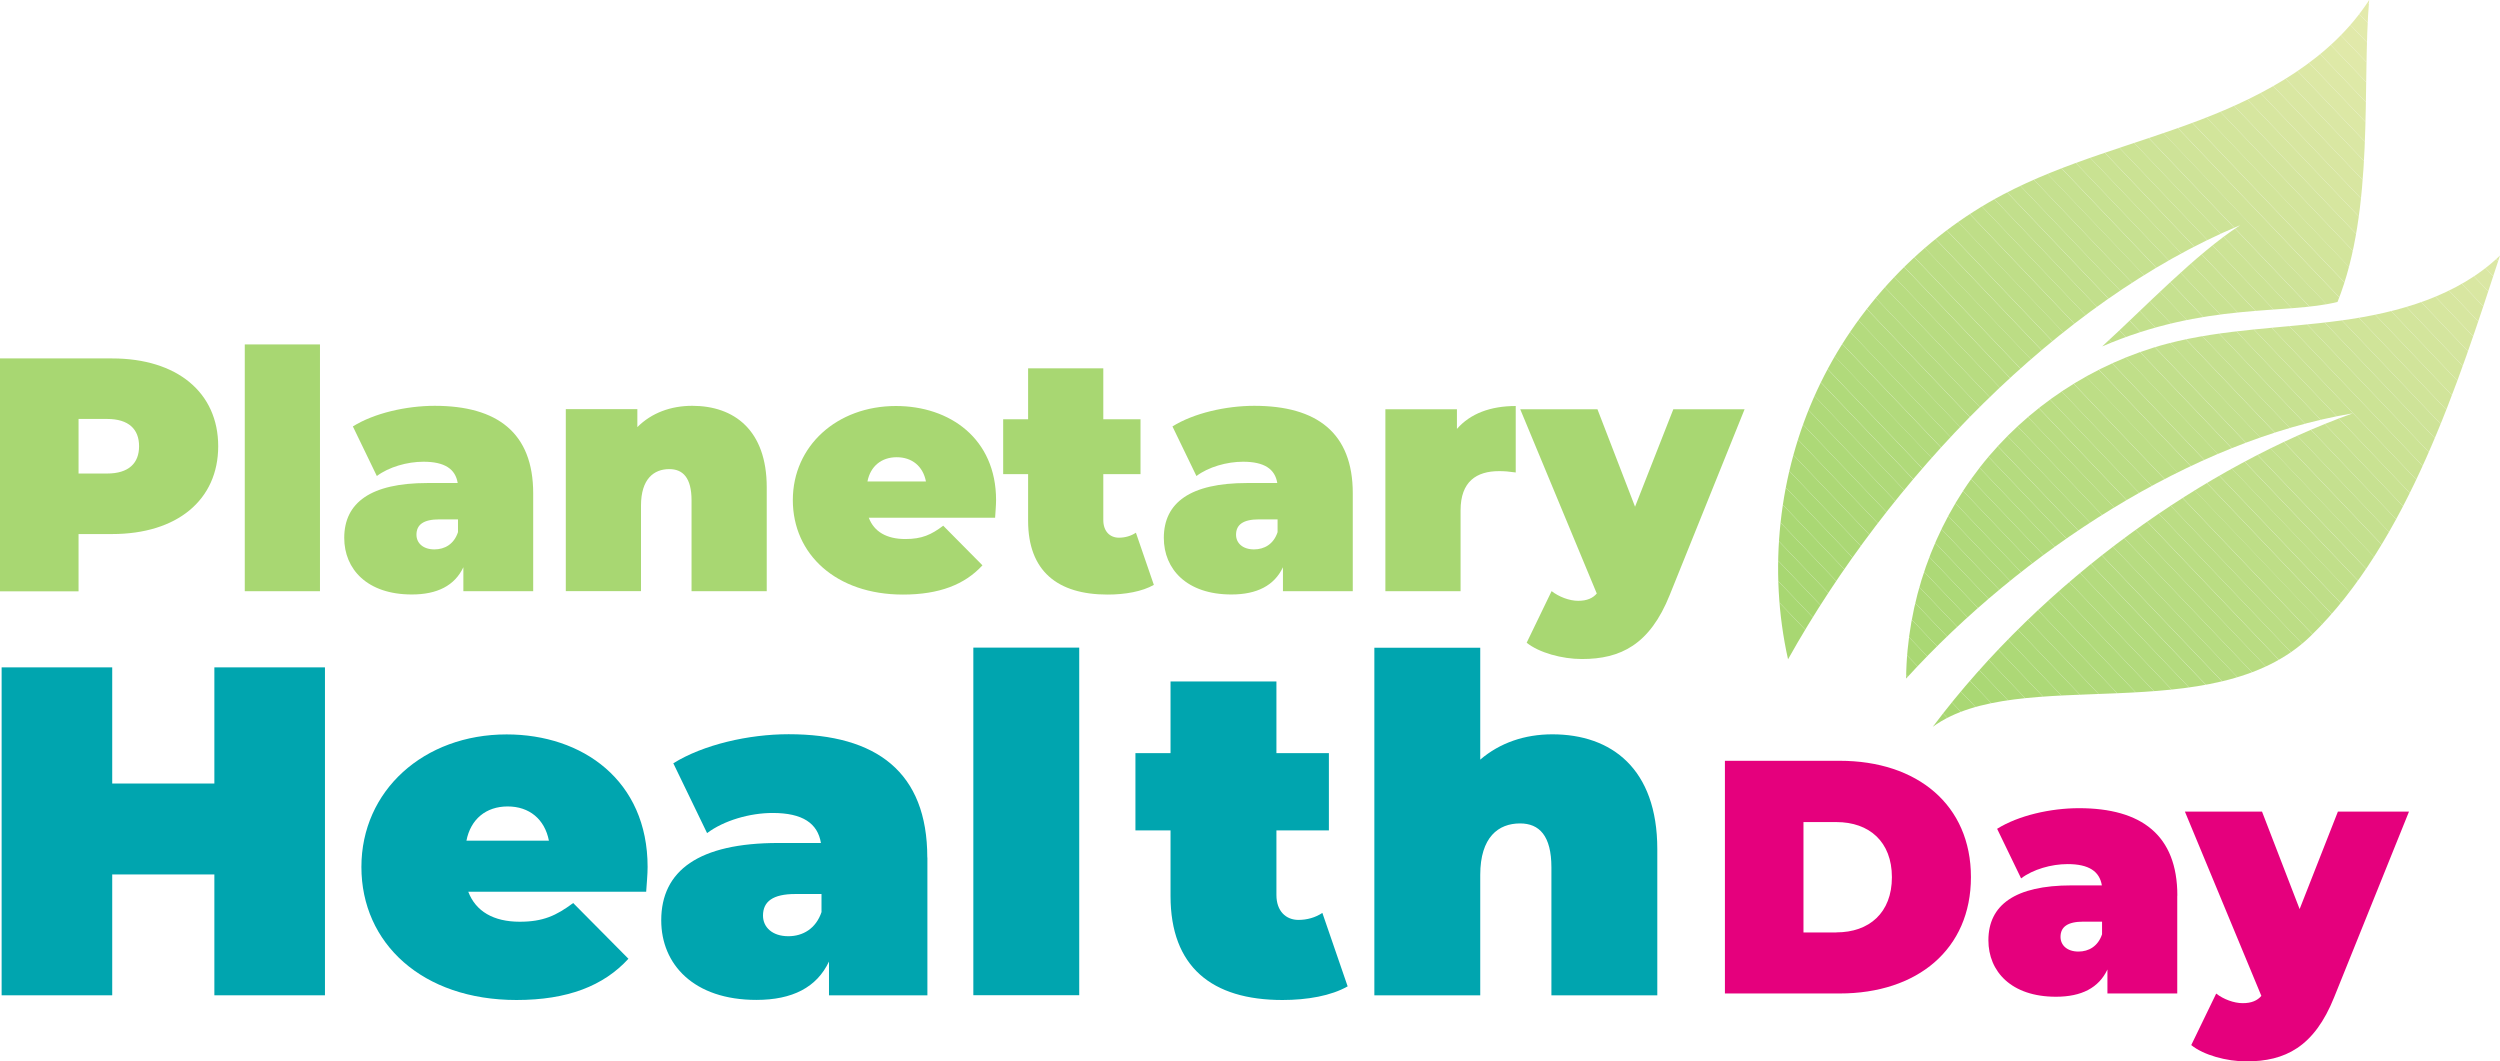 <?xml version="1.0" encoding="UTF-8"?>
<svg xmlns="http://www.w3.org/2000/svg" xmlns:xlink="http://www.w3.org/1999/xlink" id="Layer_1" data-name="Layer 1" viewBox="0 0 260.65 110.66">
  <defs>
    <style>
      .cls-1 {
        fill: #add876;
      }

      .cls-1, .cls-2, .cls-3, .cls-4, .cls-5, .cls-6, .cls-7, .cls-8, .cls-9, .cls-10, .cls-11, .cls-12, .cls-13, .cls-14, .cls-15, .cls-16, .cls-17, .cls-18, .cls-19, .cls-20, .cls-21, .cls-22, .cls-23, .cls-24, .cls-25, .cls-26, .cls-27, .cls-28, .cls-29, .cls-30, .cls-31, .cls-32, .cls-33, .cls-34, .cls-35, .cls-36, .cls-37, .cls-38, .cls-39, .cls-40, .cls-41, .cls-42, .cls-43, .cls-44, .cls-45, .cls-46, .cls-47, .cls-48, .cls-49, .cls-50, .cls-51, .cls-52, .cls-53, .cls-54, .cls-55, .cls-56, .cls-57, .cls-58, .cls-59, .cls-60, .cls-61 {
        stroke-width: 0px;
      }

      .cls-2 {
        fill: #dee9a7;
      }

      .cls-3 {
        fill: #c5e08f;
      }

      .cls-4 {
        fill: #e1e9aa;
      }

      .cls-5 {
        fill: #abd875;
      }

      .cls-6 {
        fill: #c0df89;
      }

      .cls-7 {
        fill: #bcdd85;
      }

      .cls-8 {
        fill: #c3e08d;
      }

      .cls-9 {
        fill: #b3db7d;
      }

      .cls-10 {
        fill: #c6e190;
      }

      .cls-11 {
        fill: #00a5af;
      }

      .cls-12 {
        fill: #cae293;
      }

      .cls-13 {
        fill: #b7dc81;
      }

      .cls-14 {
        fill: #cee398;
      }

      .cls-15 {
        fill: #dae7a4;
      }

      .cls-16 {
        fill: #b9dc82;
      }

      .cls-17 {
        fill: #bbdd84;
      }

      .cls-18 {
        fill: #aad874;
      }

      .cls-19 {
        fill: #b6db80;
      }

      .cls-20 {
        fill: #c2df8c;
      }

      .cls-21 {
        fill: #acd876;
      }

      .cls-22 {
        fill: #b2da7c;
      }

      .cls-23 {
        fill: #badd83;
      }

      .cls-24 {
        fill: none;
      }

      .cls-25 {
        fill: #e2eaab;
      }

      .cls-26 {
        fill: #dce8a5;
      }

      .cls-27 {
        fill: #dde8a6;
      }

      .cls-28 {
        fill: #e5ebae;
      }

      .cls-29 {
        fill: #add977;
      }

      .cls-62 {
        clip-path: url(#clippath-1);
      }

      .cls-30 {
        fill: #c7e191;
      }

      .cls-31 {
        fill: #b0da7a;
      }

      .cls-32 {
        fill: #d1e49a;
      }

      .cls-33 {
        fill: #d9e7a2;
      }

      .cls-34 {
        fill: #bede87;
      }

      .cls-35 {
        fill: #cde397;
      }

      .cls-36 {
        fill: #d0e499;
      }

      .cls-37 {
        fill: #d7e6a0;
      }

      .cls-38 {
        fill: #e0e9a9;
      }

      .cls-39 {
        fill: #bdde86;
      }

      .cls-63 {
        clip-path: url(#clippath);
      }

      .cls-40 {
        fill: #a8d772;
      }

      .cls-41 {
        fill: #bfde88;
      }

      .cls-42 {
        fill: #d2e59b;
      }

      .cls-43 {
        fill: #b1da7b;
      }

      .cls-44 {
        fill: #d4e59e;
      }

      .cls-45 {
        fill: #a9d773;
      }

      .cls-46 {
        fill: #afd979;
      }

      .cls-47 {
        fill: #d6e69f;
      }

      .cls-48 {
        fill: #d8e6a1;
      }

      .cls-49 {
        fill: #cbe294;
      }

      .cls-50 {
        fill: #b5db7f;
      }

      .cls-51 {
        fill: #d3e59c;
      }

      .cls-52 {
        fill: #c1df8a;
      }

      .cls-53 {
        fill: #b4db7e;
      }

      .cls-54 {
        fill: #e3eaac;
      }

      .cls-55 {
        fill: #b8dc81;
      }

      .cls-56 {
        fill: #e5007d;
      }

      .cls-57 {
        fill: #c4e08e;
      }

      .cls-58 {
        fill: #aed978;
      }

      .cls-59 {
        fill: #c9e292;
      }

      .cls-60 {
        fill: #cce395;
      }

      .cls-61 {
        fill: #b0d97a;
      }
    </style>
    <clipPath id="clippath">
      <path class="cls-24" d="M198.73,70.75c.08-7.93,2.84-15.81,7.72-22.06,4.88-6.25,11.85-10.84,19.52-12.86,5.88-1.54,12.04-1.59,18.07-2.41,6.03-.81,12.23-2.56,16.61-6.78-4.37,13.37-9.66,29.91-19.77,39.7-10.11,9.79-30.45,2.9-39.37,9.44,11.59-15.43,28.56-27.24,43.8-32.69-16.81,2.83-34.55,14.46-46.58,27.66"></path>
    </clipPath>
    <clipPath id="clippath-1">
      <path class="cls-24" d="M233.52,23.51c-4.57,2.95-9.9,8.54-14.35,12.61,10.77-4.64,19.15-3.29,24.54-4.64,3.89-9.73,2.54-22.64,3.3-31.48-3.98,6.16-10.78,9.9-17.64,12.51-6.85,2.61-14.07,4.36-20.55,7.78-8.45,4.46-15.38,11.77-19.39,20.44-4.01,8.68-5.09,18.68-3.01,28.01,10.5-18.79,28.14-37.31,47.09-45.24Z"></path>
    </clipPath>
  </defs>
  <g>
    <path class="cls-11" d="M33.88,69.58v34.19h-11.53v-12.6h-10.65v12.6H.17v-34.19h11.53v12.11h10.65v-12.11h11.53Z"></path>
    <path class="cls-11" d="M67.38,92.97h-18.56c.78,2.05,2.64,3.13,5.37,3.13,2.44,0,3.81-.64,5.57-1.95l5.76,5.81c-2.59,2.83-6.35,4.3-11.67,4.3-9.82,0-16.17-5.91-16.17-13.87s6.5-13.82,15.14-13.82c7.91,0,14.7,4.79,14.7,13.82,0,.78-.1,1.81-.15,2.59ZM48.63,87.65h8.6c-.44-2.25-2.05-3.57-4.3-3.57s-3.86,1.32-4.3,3.57Z"></path>
    <path class="cls-11" d="M96.69,89.41v14.36h-10.26v-3.52c-1.27,2.69-3.81,4-7.57,4-6.54,0-9.92-3.71-9.92-8.3,0-5.18,3.91-8.06,12.21-8.06h4.44c-.34-2.05-1.9-3.13-5.03-3.13-2.39,0-5.08.78-6.84,2.1l-3.52-7.28c3.13-1.95,7.86-3.03,12.02-3.03,9.18,0,14.46,3.96,14.46,12.85ZM85.65,95.07v-1.86h-2.73c-2.34,0-3.37.78-3.37,2.25,0,1.22.98,2.15,2.64,2.15,1.51,0,2.88-.78,3.47-2.54Z"></path>
    <path class="cls-11" d="M101.48,67.52h11.04v36.24h-11.04v-36.24Z"></path>
    <path class="cls-11" d="M140.5,102.84c-1.71.98-4.2,1.42-6.79,1.42-7.38,0-11.67-3.47-11.67-10.84v-6.84h-3.66v-8.06h3.66v-7.47h11.04v7.47h5.47v8.06h-5.47v6.74c0,1.66.98,2.59,2.3,2.59.88,0,1.76-.24,2.49-.73l2.64,7.67Z"></path>
    <path class="cls-11" d="M172.79,88.53v15.24h-11.04v-13.33c0-3.32-1.27-4.59-3.27-4.59-2.25,0-4.15,1.42-4.15,5.37v12.55h-11.04v-36.24h11.04v11.67c2.05-1.76,4.64-2.64,7.52-2.64,6.15,0,10.94,3.57,10.94,11.97Z"></path>
  </g>
  <g>
    <path class="cls-40" d="M22.75,46.52c0,5.62-4.3,9.16-11.06,9.16h-3.5v5.97H0v-24.28h11.69c6.76,0,11.06,3.54,11.06,9.16ZM14.5,46.52c0-1.77-1.08-2.84-3.33-2.84h-2.98v5.69h2.98c2.25,0,3.33-1.08,3.33-2.84Z"></path>
    <path class="cls-40" d="M25.52,35.91h7.84v25.73h-7.84v-25.73Z"></path>
    <path class="cls-40" d="M55.59,51.44v10.2h-7.28v-2.5c-.9,1.91-2.71,2.84-5.38,2.84-4.65,0-7.04-2.64-7.04-5.9,0-3.68,2.77-5.72,8.67-5.72h3.16c-.24-1.46-1.35-2.22-3.57-2.22-1.7,0-3.61.55-4.86,1.49l-2.5-5.17c2.22-1.39,5.58-2.15,8.53-2.15,6.52,0,10.27,2.81,10.27,9.12ZM47.75,55.47v-1.32h-1.94c-1.67,0-2.39.56-2.39,1.6,0,.87.69,1.53,1.87,1.53,1.08,0,2.05-.55,2.46-1.8Z"></path>
    <path class="cls-40" d="M79.94,50.82v10.82h-7.84v-9.47c0-2.36-.9-3.26-2.32-3.26-1.6,0-2.95,1.01-2.95,3.81v8.91h-7.84v-18.97h7.46v1.87c1.49-1.49,3.5-2.22,5.72-2.22,4.37,0,7.77,2.53,7.77,8.5Z"></path>
    <path class="cls-40" d="M103.76,53.98h-13.18c.55,1.46,1.87,2.22,3.81,2.22,1.73,0,2.71-.45,3.95-1.39l4.09,4.13c-1.84,2.01-4.51,3.05-8.29,3.05-6.97,0-11.48-4.2-11.48-9.85s4.61-9.81,10.75-9.81c5.62,0,10.44,3.4,10.44,9.81,0,.56-.07,1.28-.1,1.84ZM90.44,50.2h6.1c-.31-1.6-1.46-2.53-3.05-2.53s-2.74.94-3.05,2.53Z"></path>
    <path class="cls-40" d="M120.3,60.98c-1.21.69-2.98,1.01-4.82,1.01-5.24,0-8.29-2.46-8.29-7.7v-4.86h-2.6v-5.72h2.6v-5.31h7.84v5.31h3.88v5.72h-3.88v4.79c0,1.18.69,1.84,1.63,1.84.62,0,1.25-.17,1.77-.52l1.87,5.44Z"></path>
    <path class="cls-40" d="M141.04,51.44v10.2h-7.28v-2.5c-.9,1.91-2.71,2.84-5.38,2.84-4.65,0-7.04-2.64-7.04-5.9,0-3.68,2.77-5.72,8.67-5.72h3.16c-.24-1.46-1.35-2.22-3.57-2.22-1.7,0-3.61.55-4.86,1.49l-2.5-5.17c2.22-1.39,5.58-2.15,8.53-2.15,6.52,0,10.27,2.81,10.27,9.12ZM133.2,55.47v-1.32h-1.94c-1.66,0-2.39.56-2.39,1.6,0,.87.69,1.53,1.87,1.53,1.08,0,2.05-.55,2.46-1.8Z"></path>
    <path class="cls-40" d="M158.03,42.32v6.94c-.69-.1-1.18-.14-1.73-.14-2.36,0-4.02,1.08-4.02,4.09v8.43h-7.84v-18.97h7.46v2.05c1.39-1.6,3.5-2.39,6.14-2.39Z"></path>
    <path class="cls-40" d="M181.89,42.67l-7.8,19.35c-2.08,5.2-5.13,6.69-9.16,6.69-2.08,0-4.47-.66-5.76-1.7l2.6-5.38c.76.59,1.84,1.01,2.77,1.01s1.53-.28,1.94-.76l-7.98-19.21h8.05l3.92,10.16,3.99-10.16h7.42Z"></path>
  </g>
  <g>
    <g class="cls-63">
      <polygon class="cls-27" points="260.65 27.43 259.9 26.64 260.65 26.64 260.65 27.43"></polygon>
      <polygon class="cls-26" points="260.65 29.54 257.89 26.64 259.9 26.64 260.65 27.43 260.65 29.54"></polygon>
      <polygon class="cls-15" points="260.65 31.66 255.87 26.64 257.89 26.64 260.65 29.54 260.65 31.66"></polygon>
      <polygon class="cls-33" points="260.65 33.77 253.85 26.64 255.87 26.64 260.65 31.66 260.65 33.77"></polygon>
      <polygon class="cls-48" points="260.65 35.89 251.84 26.64 253.85 26.64 260.65 33.77 260.65 35.89"></polygon>
      <polygon class="cls-37" points="260.65 38 249.82 26.64 251.84 26.64 260.65 35.89 260.65 38"></polygon>
      <polygon class="cls-47" points="260.65 40.12 247.8 26.64 249.82 26.64 260.65 38 260.65 40.12"></polygon>
      <polygon class="cls-44" points="260.65 42.23 245.79 26.64 247.8 26.64 260.65 40.12 260.65 42.23"></polygon>
      <polygon class="cls-51" points="260.65 44.35 243.77 26.64 245.79 26.64 260.65 42.23 260.65 44.35"></polygon>
      <polygon class="cls-42" points="260.65 46.46 241.76 26.64 243.77 26.64 260.65 44.35 260.65 46.46"></polygon>
      <polygon class="cls-32" points="260.65 48.58 239.74 26.64 241.76 26.64 260.65 46.46 260.65 48.58"></polygon>
      <polygon class="cls-36" points="260.65 50.4 260.51 50.54 237.72 26.64 239.74 26.64 260.65 48.58 260.65 50.4"></polygon>
      <polygon class="cls-14" points="260.51 50.54 259.45 51.55 235.71 26.64 237.72 26.64 260.51 50.54"></polygon>
      <polygon class="cls-35" points="259.45 51.55 258.4 52.55 233.69 26.64 235.71 26.64 259.45 51.55"></polygon>
      <polygon class="cls-60" points="258.4 52.55 257.34 53.56 231.67 26.64 233.69 26.64 258.4 52.55"></polygon>
      <polygon class="cls-49" points="257.34 53.56 256.28 54.57 229.66 26.64 231.67 26.64 257.34 53.56"></polygon>
      <polygon class="cls-12" points="256.28 54.57 255.23 55.57 227.64 26.64 229.66 26.64 256.28 54.57"></polygon>
      <polygon class="cls-59" points="255.23 55.57 254.17 56.58 225.63 26.64 227.64 26.64 255.23 55.57"></polygon>
      <polygon class="cls-30" points="254.17 56.58 253.12 57.59 224.27 27.33 224.99 26.64 225.63 26.64 254.17 56.58"></polygon>
      <rect class="cls-10" x="237.43" y="22.06" width="1.46" height="41.8" transform="translate(36.15 176.22) rotate(-43.64)"></rect>
      <rect class="cls-3" x="236.38" y="23.07" width="1.46" height="41.8" transform="translate(35.16 175.77) rotate(-43.64)"></rect>
      <rect class="cls-57" x="235.32" y="24.08" width="1.46" height="41.8" transform="translate(34.17 175.32) rotate(-43.64)"></rect>
      <rect class="cls-8" x="234.27" y="25.08" width="1.46" height="41.8" transform="translate(33.19 174.87) rotate(-43.64)"></rect>
      <rect class="cls-20" x="233.21" y="26.09" width="1.46" height="41.8" transform="translate(32.2 174.42) rotate(-43.64)"></rect>
      <rect class="cls-52" x="232.15" y="27.1" width="1.46" height="41.8" transform="translate(31.21 173.97) rotate(-43.64)"></rect>
      <rect class="cls-6" x="231.1" y="28.1" width="1.46" height="41.8" transform="translate(30.23 173.52) rotate(-43.64)"></rect>
      <rect class="cls-41" x="230.04" y="29.11" width="1.46" height="41.8" transform="translate(29.24 173.07) rotate(-43.64)"></rect>
      <rect class="cls-34" x="228.98" y="30.12" width="1.46" height="41.8" transform="translate(28.25 172.62) rotate(-43.64)"></rect>
      <rect class="cls-39" x="227.93" y="31.13" width="1.46" height="41.8" transform="translate(27.27 172.16) rotate(-43.64)"></rect>
      <rect class="cls-7" x="226.87" y="32.13" width="1.46" height="41.8" transform="translate(26.28 171.71) rotate(-43.64)"></rect>
      <rect class="cls-17" x="225.82" y="33.14" width="1.46" height="41.8" transform="translate(25.29 171.26) rotate(-43.64)"></rect>
      <rect class="cls-23" x="224.76" y="34.15" width="1.46" height="41.8" transform="translate(24.31 170.81) rotate(-43.64)"></rect>
      <rect class="cls-16" x="223.7" y="35.15" width="1.46" height="41.8" transform="translate(23.32 170.36) rotate(-43.64)"></rect>
      <rect class="cls-55" x="222.65" y="36.16" width="1.46" height="41.8" transform="translate(22.33 169.91) rotate(-43.64)"></rect>
      <rect class="cls-13" x="221.59" y="37.17" width="1.46" height="41.8" transform="translate(21.35 169.46) rotate(-43.64)"></rect>
      <rect class="cls-19" x="220.54" y="38.17" width="1.46" height="41.8" transform="translate(20.36 169.01) rotate(-43.64)"></rect>
      <rect class="cls-50" x="219.48" y="39.18" width="1.46" height="41.8" transform="translate(19.37 168.56) rotate(-43.64)"></rect>
      <polygon class="cls-53" points="234.1 75.72 233.67 76.13 232.48 76.13 204.2 46.47 205.26 45.46 234.1 75.72"></polygon>
      <polygon class="cls-9" points="230.46 76.13 203.14 47.47 204.2 46.47 232.48 76.13 230.46 76.13"></polygon>
      <polygon class="cls-22" points="228.45 76.13 202.09 48.48 203.14 47.47 230.46 76.13 228.45 76.13"></polygon>
      <polygon class="cls-43" points="226.43 76.13 201.03 49.49 202.09 48.48 228.45 76.13 226.43 76.13"></polygon>
      <polygon class="cls-31" points="224.42 76.13 199.98 50.5 201.03 49.49 226.43 76.13 224.42 76.13"></polygon>
      <polygon class="cls-61" points="222.4 76.13 198.92 51.5 199.98 50.5 224.42 76.13 222.4 76.13"></polygon>
      <polygon class="cls-46" points="220.38 76.13 198.73 53.42 198.73 51.68 198.92 51.5 222.4 76.13 220.38 76.13"></polygon>
      <polygon class="cls-58" points="218.37 76.13 198.73 55.53 198.73 53.42 220.38 76.13 218.37 76.13"></polygon>
      <polygon class="cls-29" points="216.35 76.13 198.73 57.65 198.73 55.53 218.37 76.13 216.35 76.13"></polygon>
      <polygon class="cls-1" points="214.33 76.13 198.73 59.76 198.73 57.65 216.35 76.13 214.33 76.13"></polygon>
      <polygon class="cls-21" points="212.32 76.13 198.73 61.88 198.73 59.76 214.33 76.13 212.32 76.13"></polygon>
      <polygon class="cls-5" points="210.3 76.13 198.73 63.99 198.73 61.88 212.32 76.13 210.3 76.13"></polygon>
      <polygon class="cls-18" points="208.28 76.13 198.73 66.11 198.73 63.99 210.3 76.13 208.28 76.13"></polygon>
      <polygon class="cls-18" points="206.27 76.13 198.73 68.22 198.73 66.11 208.28 76.13 206.27 76.13"></polygon>
      <polygon class="cls-45" points="204.25 76.13 198.73 70.34 198.73 68.22 206.27 76.13 204.25 76.13"></polygon>
      <polygon class="cls-45" points="202.24 76.13 198.73 72.45 198.73 70.34 204.25 76.13 202.24 76.13"></polygon>
      <polygon class="cls-40" points="200.22 76.13 198.73 74.57 198.73 72.45 202.24 76.13 200.22 76.13"></polygon>
      <polygon class="cls-40" points="198.73 74.57 200.22 76.13 198.73 76.13 198.73 74.57"></polygon>
    </g>
    <g class="cls-62">
      <polygon class="cls-28" points="247.6 1.05 246.6 0 247.6 0 247.6 1.05"></polygon>
      <polygon class="cls-54" points="247.6 3.17 244.58 0 246.6 0 247.6 1.05 247.6 3.17"></polygon>
      <polygon class="cls-25" points="247.6 5.28 242.56 0 244.58 0 247.6 3.17 247.6 5.28"></polygon>
      <polygon class="cls-4" points="247.6 7.4 240.55 0 242.56 0 247.6 5.28 247.6 7.4"></polygon>
      <polygon class="cls-38" points="247.6 9.51 238.53 0 240.55 0 247.6 7.4 247.6 9.51"></polygon>
      <polygon class="cls-2" points="247.6 11.63 236.52 0 238.53 0 247.6 9.51 247.6 11.63"></polygon>
      <polygon class="cls-27" points="247.6 13.74 234.5 0 236.52 0 247.6 11.63 247.6 13.74"></polygon>
      <polygon class="cls-26" points="247.6 15.86 232.48 0 234.5 0 247.6 13.74 247.6 15.86"></polygon>
      <polygon class="cls-15" points="247.6 17.97 230.47 0 232.48 0 247.6 15.86 247.6 17.97"></polygon>
      <polygon class="cls-33" points="247.6 20.09 228.45 0 230.47 0 247.6 17.97 247.6 20.09"></polygon>
      <polygon class="cls-48" points="247.6 22.2 226.43 0 228.45 0 247.6 20.09 247.6 22.2"></polygon>
      <polygon class="cls-37" points="247.6 24.32 224.42 0 226.43 0 247.6 22.2 247.6 24.32"></polygon>
      <polygon class="cls-47" points="247.6 26.43 222.9 .52 223.44 0 224.42 0 247.6 24.32 247.6 26.43"></polygon>
      <polygon class="cls-44" points="247.6 28.55 221.84 1.53 222.9 .52 247.6 26.43 247.6 28.55"></polygon>
      <polygon class="cls-51" points="247.6 30.54 247.54 30.6 220.79 2.53 221.84 1.53 247.6 28.55 247.6 30.54"></polygon>
      <rect class="cls-42" x="232.91" y="-2.32" width="1.46" height="38.77" transform="translate(52.77 165.94) rotate(-43.64)"></rect>
      <rect class="cls-32" x="231.85" y="-1.31" width="1.46" height="38.77" transform="translate(51.78 165.49) rotate(-43.64)"></rect>
      <rect class="cls-36" x="230.79" y="-.3" width="1.46" height="38.77" transform="translate(50.79 165.04) rotate(-43.64)"></rect>
      <rect class="cls-14" x="229.74" y=".7" width="1.46" height="38.77" transform="translate(49.81 164.59) rotate(-43.64)"></rect>
      <rect class="cls-35" x="228.68" y="1.71" width="1.46" height="38.77" transform="translate(48.82 164.14) rotate(-43.64)"></rect>
      <rect class="cls-60" x="227.63" y="2.72" width="1.46" height="38.77" transform="translate(47.83 163.69) rotate(-43.64)"></rect>
      <rect class="cls-49" x="226.57" y="3.72" width="1.46" height="38.77" transform="translate(46.85 163.24) rotate(-43.64)"></rect>
      <rect class="cls-12" x="225.51" y="4.73" width="1.46" height="38.77" transform="translate(45.86 162.79) rotate(-43.64)"></rect>
      <rect class="cls-59" x="224.46" y="5.74" width="1.46" height="38.77" transform="translate(44.87 162.34) rotate(-43.64)"></rect>
      <rect class="cls-30" x="223.4" y="6.75" width="1.46" height="38.77" transform="translate(43.89 161.89) rotate(-43.64)"></rect>
      <rect class="cls-10" x="222.34" y="7.75" width="1.46" height="38.77" transform="translate(42.9 161.44) rotate(-43.64)"></rect>
      <rect class="cls-3" x="221.29" y="8.76" width="1.46" height="38.77" transform="translate(41.91 160.98) rotate(-43.64)"></rect>
      <rect class="cls-57" x="220.23" y="9.77" width="1.46" height="38.77" transform="translate(40.93 160.53) rotate(-43.64)"></rect>
      <rect class="cls-8" x="219.18" y="10.77" width="1.46" height="38.77" transform="translate(39.94 160.08) rotate(-43.64)"></rect>
      <rect class="cls-20" x="218.12" y="11.78" width="1.46" height="38.77" transform="translate(38.95 159.63) rotate(-43.64)"></rect>
      <rect class="cls-52" x="217.06" y="12.79" width="1.46" height="38.77" transform="translate(37.97 159.18) rotate(-43.64)"></rect>
      <rect class="cls-6" x="216.01" y="13.79" width="1.46" height="38.77" transform="translate(36.98 158.73) rotate(-43.64)"></rect>
      <rect class="cls-41" x="214.95" y="14.8" width="1.46" height="38.77" transform="translate(35.99 158.28) rotate(-43.64)"></rect>
      <rect class="cls-34" x="213.9" y="15.81" width="1.46" height="38.77" transform="translate(35.01 157.83) rotate(-43.64)"></rect>
      <rect class="cls-39" x="212.84" y="16.82" width="1.46" height="38.77" transform="translate(34.02 157.38) rotate(-43.64)"></rect>
      <rect class="cls-7" x="211.78" y="17.82" width="1.46" height="38.77" transform="translate(33.03 156.93) rotate(-43.64)"></rect>
      <rect class="cls-17" x="210.73" y="18.83" width="1.46" height="38.77" transform="translate(32.05 156.48) rotate(-43.64)"></rect>
      <rect class="cls-23" x="209.67" y="19.84" width="1.46" height="38.77" transform="translate(31.06 156.03) rotate(-43.64)"></rect>
      <rect class="cls-16" x="208.61" y="20.84" width="1.46" height="38.77" transform="translate(30.07 155.58) rotate(-43.64)"></rect>
      <rect class="cls-55" x="207.56" y="21.85" width="1.46" height="38.77" transform="translate(29.08 155.13) rotate(-43.64)"></rect>
      <rect class="cls-13" x="206.5" y="22.86" width="1.46" height="38.77" transform="translate(28.1 154.68) rotate(-43.64)"></rect>
      <rect class="cls-19" x="205.45" y="23.86" width="1.46" height="38.77" transform="translate(27.11 154.23) rotate(-43.64)"></rect>
      <rect class="cls-50" x="204.39" y="24.87" width="1.46" height="38.77" transform="translate(26.12 153.78) rotate(-43.64)"></rect>
      <rect class="cls-53" x="203.33" y="25.88" width="1.46" height="38.77" transform="translate(25.14 153.32) rotate(-43.64)"></rect>
      <rect class="cls-9" x="202.28" y="26.89" width="1.46" height="38.77" transform="translate(24.15 152.87) rotate(-43.64)"></rect>
      <rect class="cls-22" x="201.22" y="27.89" width="1.46" height="38.77" transform="translate(23.16 152.42) rotate(-43.64)"></rect>
      <rect class="cls-43" x="200.17" y="28.9" width="1.46" height="38.77" transform="translate(22.18 151.97) rotate(-43.64)"></rect>
      <rect class="cls-31" x="199.11" y="29.91" width="1.46" height="38.77" transform="translate(21.19 151.52) rotate(-43.64)"></rect>
      <rect class="cls-61" x="198.05" y="30.91" width="1.46" height="38.77" transform="translate(20.2 151.07) rotate(-43.64)"></rect>
      <polygon class="cls-46" points="211.63 64.84 210.58 65.84 184.35 38.34 184.35 37.27 184.88 36.77 211.63 64.84"></polygon>
      <polygon class="cls-58" points="210.58 65.84 209.52 66.85 184.35 40.46 184.35 38.34 210.58 65.84"></polygon>
      <polygon class="cls-29" points="209.52 66.85 208.46 67.86 184.35 42.57 184.35 40.46 209.52 66.85"></polygon>
      <polygon class="cls-1" points="208.46 67.86 207.53 68.75 207.3 68.75 184.35 44.68 184.35 42.57 208.46 67.86"></polygon>
      <polygon class="cls-21" points="205.28 68.75 184.35 46.8 184.35 44.68 207.3 68.75 205.28 68.75"></polygon>
      <polygon class="cls-5" points="203.27 68.75 184.35 48.91 184.35 46.8 205.28 68.75 203.27 68.75"></polygon>
      <polygon class="cls-18" points="201.25 68.75 184.35 51.03 184.35 48.91 203.27 68.75 201.25 68.75"></polygon>
      <polygon class="cls-18" points="199.24 68.75 184.35 53.14 184.35 51.03 201.25 68.75 199.24 68.75"></polygon>
      <polygon class="cls-45" points="197.22 68.75 184.35 55.26 184.35 53.14 199.24 68.75 197.22 68.75"></polygon>
      <polygon class="cls-45" points="195.2 68.75 184.35 57.37 184.35 55.26 197.22 68.75 195.2 68.75"></polygon>
      <polygon class="cls-40" points="193.19 68.75 184.35 59.49 184.35 57.37 195.2 68.75 193.19 68.75"></polygon>
      <polygon class="cls-40" points="191.17 68.75 184.35 61.6 184.35 59.49 193.19 68.75 191.17 68.75"></polygon>
      <polygon class="cls-40" points="184.35 61.6 191.17 68.75 184.35 68.75 184.35 61.6"></polygon>
    </g>
  </g>
  <g>
    <path class="cls-56" d="M179.84,79.32h11.96c8.11,0,13.69,4.61,13.69,12.13s-5.58,12.13-13.69,12.13h-11.96v-24.27ZM191.46,97.21c3.43,0,5.79-2.05,5.79-5.75s-2.36-5.75-5.79-5.75h-3.43v11.51h3.43Z"></path>
    <path class="cls-56" d="M227,93.39v10.19h-7.28v-2.5c-.9,1.91-2.7,2.84-5.37,2.84-4.65,0-7.04-2.63-7.04-5.89,0-3.67,2.77-5.72,8.67-5.72h3.16c-.24-1.46-1.35-2.22-3.57-2.22-1.7,0-3.61.55-4.85,1.49l-2.5-5.17c2.22-1.39,5.58-2.15,8.53-2.15,6.52,0,10.26,2.81,10.26,9.12ZM219.16,97.41v-1.32h-1.94c-1.66,0-2.39.55-2.39,1.59,0,.87.69,1.53,1.87,1.53,1.07,0,2.04-.55,2.46-1.8Z"></path>
    <path class="cls-56" d="M251.16,84.62l-7.8,19.35c-2.08,5.2-5.13,6.69-9.15,6.69-2.08,0-4.47-.66-5.75-1.7l2.6-5.37c.76.59,1.84,1,2.77,1s1.53-.28,1.94-.76l-7.97-19.21h8.04l3.92,10.16,3.99-10.16h7.42Z"></path>
  </g>
</svg>
